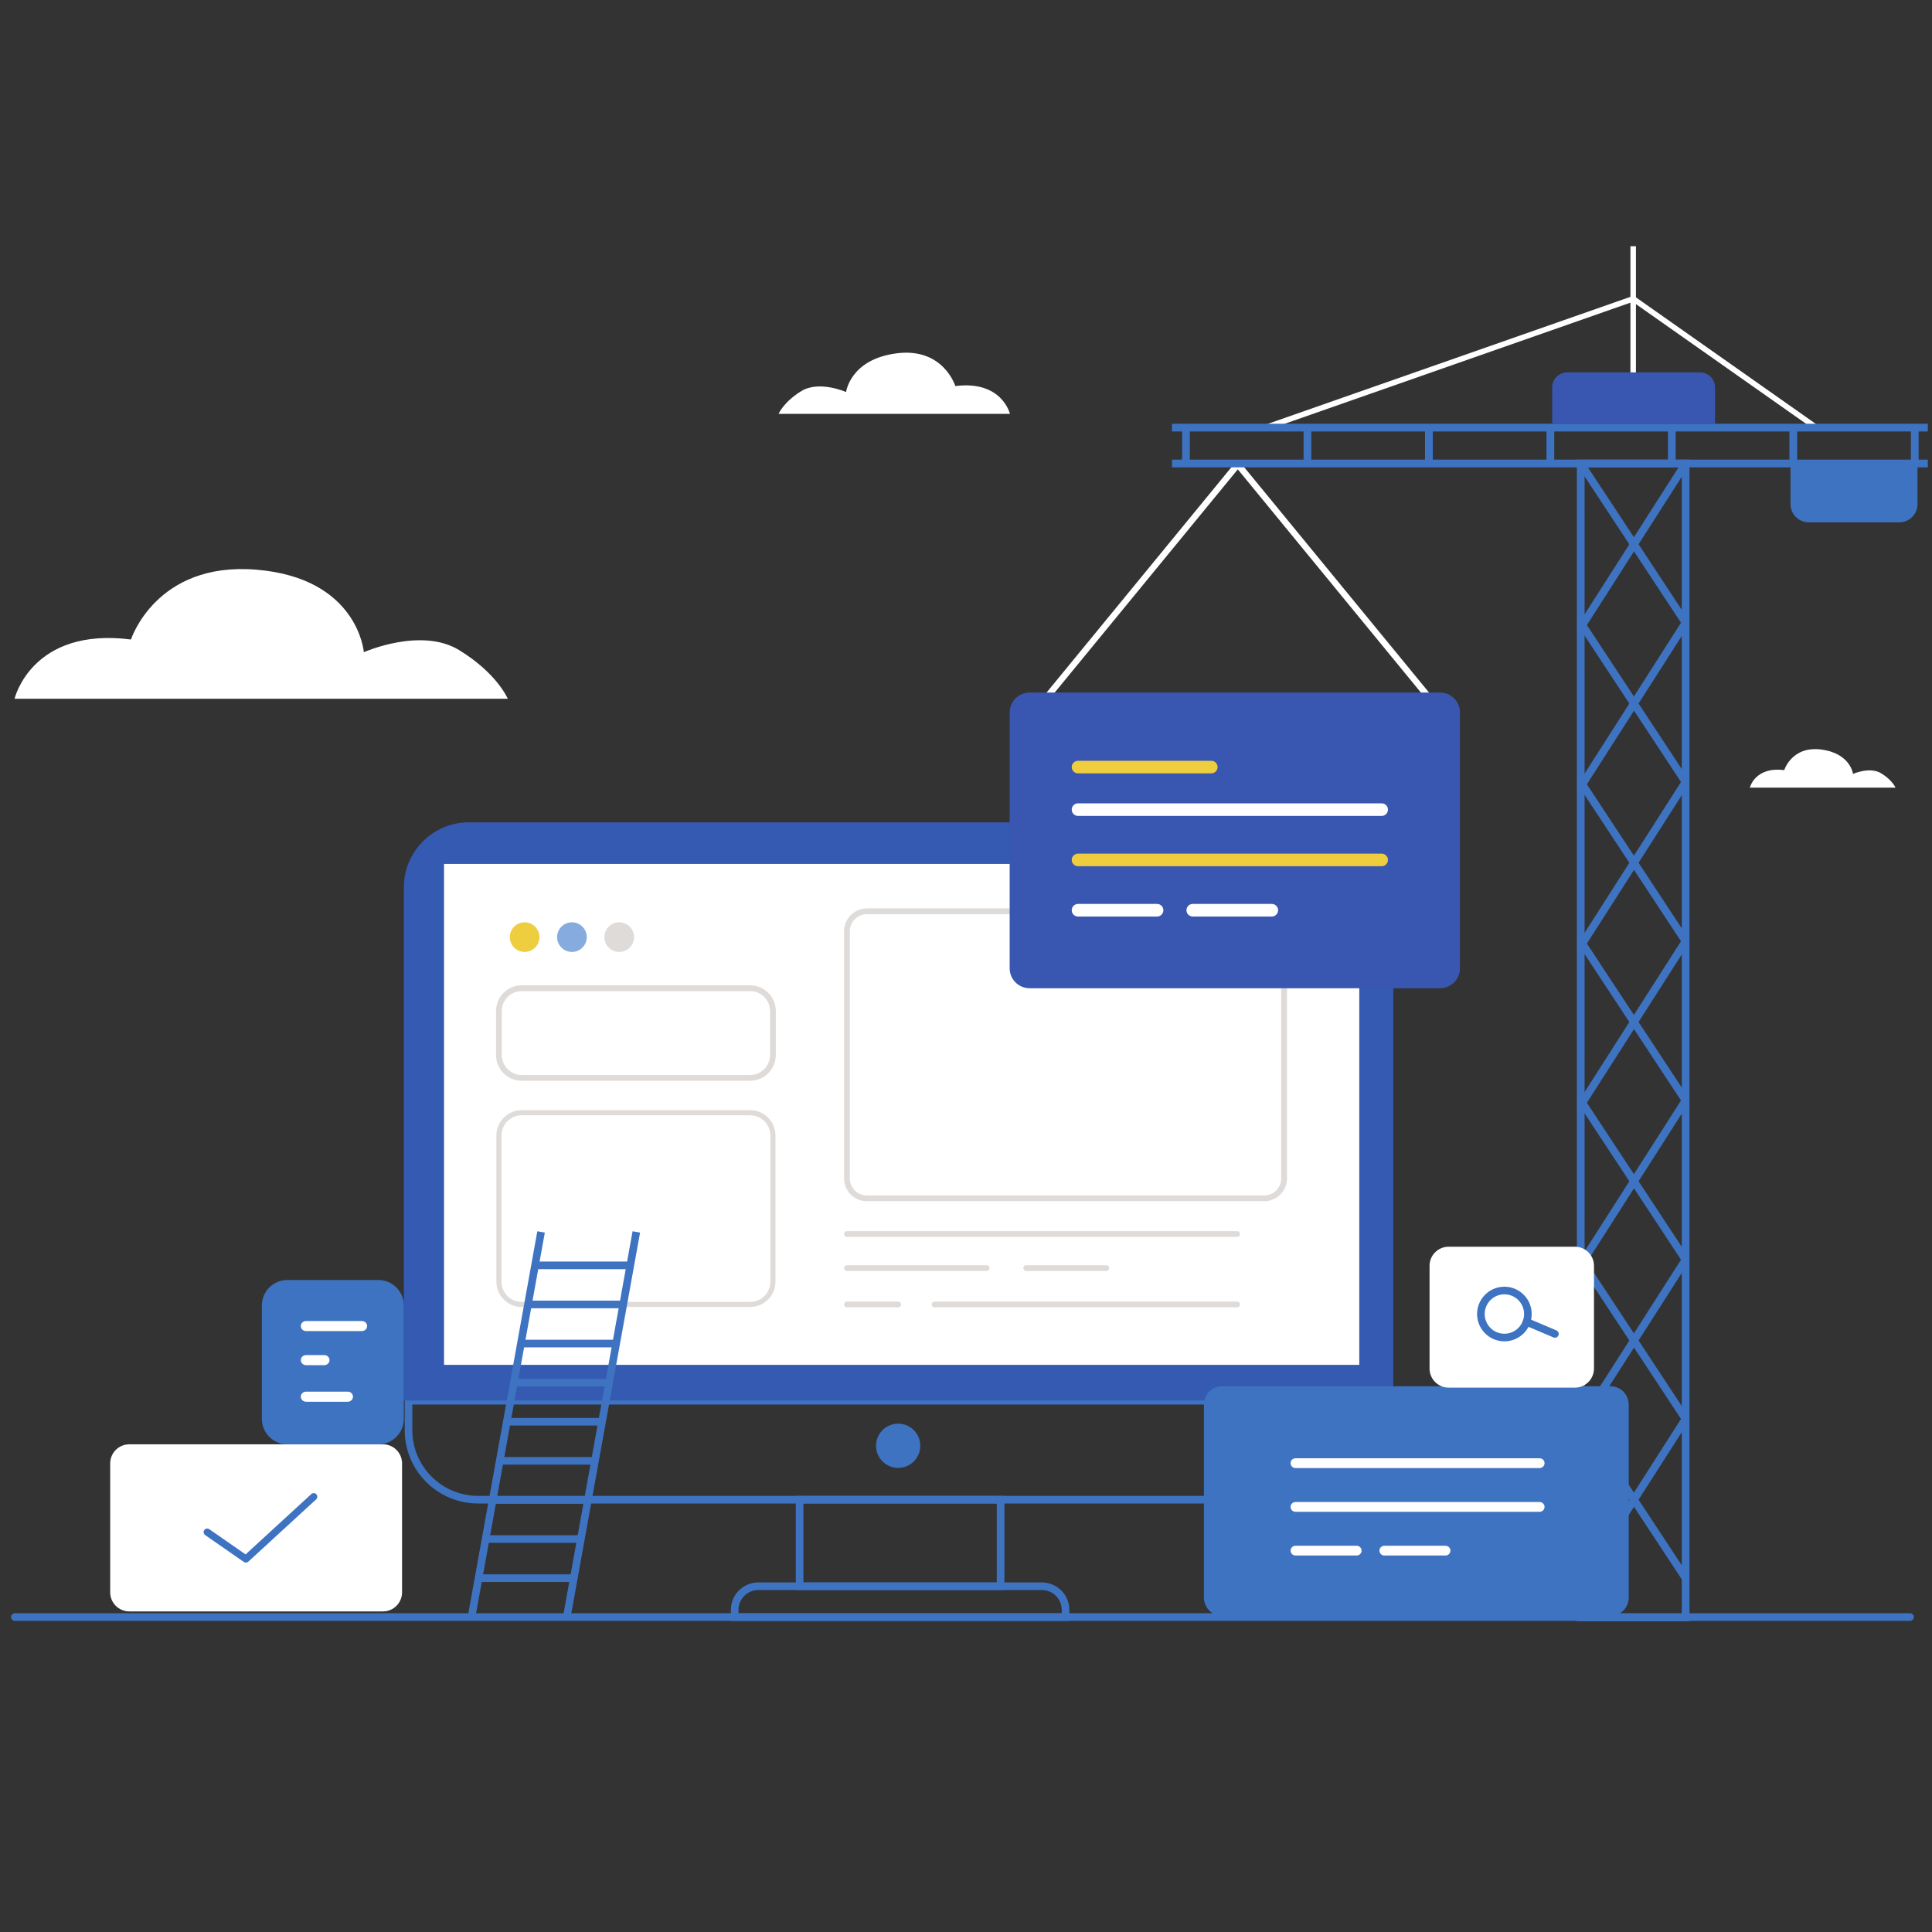 <?xml version="1.0" encoding="UTF-8" standalone="no"?>
<!-- Created with Inkscape (http://www.inkscape.org/) -->

<svg
   xmlns:dc="http://purl.org/dc/elements/1.1/"
   xmlns:cc="http://creativecommons.org/ns#"
   xmlns:rdf="http://www.w3.org/1999/02/22-rdf-syntax-ns#"
   xmlns:svg="http://www.w3.org/2000/svg"
   xmlns="http://www.w3.org/2000/svg"
   xmlns:sodipodi="http://sodipodi.sourceforge.net/DTD/sodipodi-0.dtd"
   xmlns:inkscape="http://www.inkscape.org/namespaces/inkscape"
   version="1.1"
   id="svg2"
   xml:space="preserve"
   width="600"
   height="600"
   viewBox="0 0 600 600"
   sodipodi:docname="web-development-page-2.svg"
   inkscape:version="0.92.3 (2405546, 2018-03-11)"><rect x="0" y="0" width="600" height="600" fill="#333333" stroke="none"/><defs
     id="defs6" /><sodipodi:namedview
     pagecolor="#ffffff"
     bordercolor="#666666"
     borderopacity="1"
     objecttolerance="10"
     gridtolerance="10"
     guidetolerance="10"
     inkscape:pageopacity="0"
     inkscape:pageshadow="2"
     inkscape:window-width="1853"
     inkscape:window-height="1025"
     id="namedview4"
     showgrid="false"
     inkscape:pagecheckerboard="true"
     inkscape:zoom="1.1259933"
     inkscape:cx="315.45414"
     inkscape:cy="294.97195"
     inkscape:window-x="67"
     inkscape:window-y="27"
     inkscape:window-maximized="1"
     inkscape:current-layer="g12" /><g
     id="g10"
     inkscape:groupmode="layer"
     inkscape:label="ink_ext_XXXXXX"
     transform="matrix(1.333,0,0,-1.333,0,600)"><g
       id="g12"
       transform="scale(0.1)"><path
         d="M 5072.208,-352.916 H -552.792 V 5272.084 H 5072.208 V -352.916"
         style="fill:none;fill-opacity:1;fill-rule:nonzero;stroke:none;stroke-width:1"
         id="path14"
         inkscape:connector-curvature="0" /><path
         d="M 3071.114,1007.209 H 1113.918 c -89.584,0 -162.191,72.608 -162.191,162.191 v 68.332 H 3233.305 v -68.332 c 0,-89.584 -72.619,-162.191 -162.191,-162.191 z"
         style="fill:none;stroke:#3e73c2;stroke-width:17.757;stroke-linecap:butt;stroke-linejoin:miter;stroke-miterlimit:10;stroke-dasharray:none;stroke-opacity:1"
         id="path16"
         inkscape:connector-curvature="0" /><path
         d="M 3246.052,1238.172 H 940.859 v 1195.628 c 0,83.655 67.804,151.459 151.459,151.459 h 2002.264 c 83.644,0 151.47,-67.804 151.47,-151.459 V 1238.172"
         style="fill:#345ab1;fill-opacity:1;fill-rule:nonzero;stroke:none;stroke-width:1"
         id="path18"
         inkscape:connector-curvature="0" /><path
         d="M 3166.807,1321.332 H 1034.504 V 2488.339 H 3166.807 V 1321.332"
         style="fill:#ffffff;fill-opacity:1;fill-rule:nonzero;stroke:none;stroke-width:1"
         id="path20"
         inkscape:connector-curvature="0" /><path
         d="m 2945.305,1709.277 h -925.718 c -25.605,0 -46.361,20.756 -46.361,46.361 v 576.023 c 0,25.605 20.756,46.361 46.361,46.361 h 925.718 c 25.616,0 46.361,-20.756 46.361,-46.361 V 1755.638 c 0,-25.605 -20.745,-46.361 -46.361,-46.361 z"
         style="fill:none;stroke:#dedbd9;stroke-width:13.387;stroke-linecap:butt;stroke-linejoin:miter;stroke-miterlimit:10;stroke-dasharray:none;stroke-opacity:1"
         id="path22"
         inkscape:connector-curvature="0" /><path
         d="m 2144.047,1132.793 c 0,-28.462 -23.074,-51.536 -51.536,-51.536 -28.462,0 -51.525,23.074 -51.525,51.536 0,28.462 23.062,51.536 51.525,51.536 28.462,0 51.536,-23.074 51.536,-51.536"
         style="fill:#3e73c2;fill-opacity:1;fill-rule:nonzero;stroke:none;stroke-width:1"
         id="path24"
         inkscape:connector-curvature="0" /><path
         d="m 1747.72,1462.047 h -532.282 c -29.171,0 -53.055,23.872 -53.055,53.055 v 340.56 c 0,29.183 23.884,53.055 53.055,53.055 h 532.282 c 29.183,0 53.055,-23.872 53.055,-53.055 v -340.56 c 0,-29.183 -23.872,-53.055 -53.055,-53.055 z"
         style="fill:none;stroke:#dedbd9;stroke-width:11.793;stroke-linecap:butt;stroke-linejoin:miter;stroke-miterlimit:10;stroke-dasharray:none;stroke-opacity:1"
         id="path26"
         inkscape:connector-curvature="0" /><path
         d="m 1747.72,1989.942 h -532.282 c -29.171,0 -53.055,23.872 -53.055,53.055 v 102.769 c 0,29.183 23.884,53.055 53.055,53.055 h 532.282 c 29.183,0 53.055,-23.872 53.055,-53.055 v -102.769 c 0,-29.183 -23.872,-53.055 -53.055,-53.055 z"
         style="fill:none;stroke:#dedbd9;stroke-width:13.387;stroke-linecap:butt;stroke-linejoin:miter;stroke-miterlimit:10;stroke-dasharray:none;stroke-opacity:1"
         id="path28"
         inkscape:connector-curvature="0" /><path
         d="M 1973.227,1626.105 H 2882.103"
         style="fill:none;stroke:#dedbd9;stroke-width:13.387;stroke-linecap:round;stroke-linejoin:round;stroke-miterlimit:10;stroke-dasharray:none;stroke-opacity:1"
         id="path30"
         inkscape:connector-curvature="0" /><path
         d="m 1973.227,1546.692 h 325.53"
         style="fill:none;stroke:#dedbd9;stroke-width:13.387;stroke-linecap:round;stroke-linejoin:round;stroke-miterlimit:10;stroke-dasharray:none;stroke-opacity:1"
         id="path32"
         inkscape:connector-curvature="0" /><path
         d="m 2390.894,1546.692 h 186.536"
         style="fill:none;stroke:#dedbd9;stroke-width:13.387;stroke-linecap:round;stroke-linejoin:round;stroke-miterlimit:10;stroke-dasharray:none;stroke-opacity:1"
         id="path34"
         inkscape:connector-curvature="0" /><path
         d="m 1973.227,1462.047 h 119.284"
         style="fill:none;stroke:#dedbd9;stroke-width:13.387;stroke-linecap:round;stroke-linejoin:round;stroke-miterlimit:10;stroke-dasharray:none;stroke-opacity:1"
         id="path36"
         inkscape:connector-curvature="0" /><path
         d="M 2177.2,1462.047 H 2882.103"
         style="fill:none;stroke:#dedbd9;stroke-width:13.387;stroke-linecap:round;stroke-linejoin:round;stroke-miterlimit:10;stroke-dasharray:none;stroke-opacity:1"
         id="path38"
         inkscape:connector-curvature="0" /><path
         d="m 1256.849,2317.845 c 0,-19.069 -15.469,-34.538 -34.549,-34.538 -19.08,0 -34.538,15.469 -34.538,34.538 0,19.091 15.457,34.56 34.538,34.56 19.08,0 34.549,-15.469 34.549,-34.56"
         style="fill:#eecd3f;fill-opacity:1;fill-rule:nonzero;stroke:none;stroke-width:1"
         id="path40"
         inkscape:connector-curvature="0" /><path
         d="m 1367.02,2317.845 c 0,-19.069 -15.469,-34.538 -34.549,-34.538 -19.08,0 -34.549,15.469 -34.549,34.538 0,19.091 15.469,34.56 34.549,34.56 19.08,0 34.549,-15.469 34.549,-34.56"
         style="fill:#86abdf;fill-opacity:1;fill-rule:nonzero;stroke:none;stroke-width:1"
         id="path42"
         inkscape:connector-curvature="0" /><path
         d="m 1477.192,2317.845 c 0,-19.069 -15.469,-34.538 -34.549,-34.538 -19.08,0 -34.549,15.469 -34.549,34.538 0,19.091 15.469,34.56 34.549,34.56 19.08,0 34.549,-15.469 34.549,-34.56"
         style="fill:#dedbd9;fill-opacity:1;fill-rule:nonzero;stroke:none;stroke-width:1"
         id="path44"
         inkscape:connector-curvature="0" /><path
         d="m 2331.179,805.508 h -468.248 v 201.701 h 468.248 z"
         style="fill:none;stroke:#3e73c2;stroke-width:17.757;stroke-linecap:butt;stroke-linejoin:miter;stroke-miterlimit:10;stroke-dasharray:none;stroke-opacity:1"
         id="path46"
         inkscape:connector-curvature="0" /><path
         d="m 1711.653,733.465 h 770.805 v 17.02 c 0,30.385 -24.649,55.023 -55.024,55.023 h -660.769 c -30.375,0 -55.013,-24.637 -55.013,-55.023 z"
         style="fill:none;stroke:#3e73c2;stroke-width:17.757;stroke-linecap:butt;stroke-linejoin:miter;stroke-miterlimit:10;stroke-dasharray:none;stroke-opacity:1"
         id="path48"
         inkscape:connector-curvature="0" /><path
         d="m 3811.376,3627.087 h -12.87 v 300.397 h 12.87 v -300.397"
         style="fill:#ffffff;fill-opacity:1;fill-rule:nonzero;stroke:none;stroke-width:1"
         id="path50"
         inkscape:connector-curvature="0" /><path
         d="m 4227.85,3499.636 -423.945,298.249 -846.36,-296.516 -16.481,7.853 864.9,302.94 429.289,-302.006 -7.402,-10.519"
         style="fill:#ffffff;fill-opacity:1;fill-rule:nonzero;stroke:none;stroke-width:1"
         id="path52"
         inkscape:connector-curvature="0" /><path
         d="m 3351.374,2837.618 -467.584,570.026 -467.606,-570.026 -8.707,12.499 471.949,575.347 c 2.464,3.015 6.255,3.015 8.707,0 l 471.971,-575.347 -8.73,-12.499"
         style="fill:#ffffff;fill-opacity:1;fill-rule:nonzero;stroke:none;stroke-width:1"
         id="path54"
         inkscape:connector-curvature="0" /><path
         d="M 3689.167,739.402 H 3920.703 V 3414.856 h -231.536 z m 244.395,-12.867 H 3676.308 V 3427.714 h 257.254 V 726.535"
         style="fill:#3e73c2;fill-opacity:1;fill-rule:nonzero;stroke:none;stroke-width:1"
         id="path56"
         inkscape:connector-curvature="0" /><path
         d="m 3691.754,741.977 h 226.361 V 3412.268 h -226.361 z m 231.536,-5.172 H 3686.579 V 3417.443 h 236.711 z m -244.395,-7.674 h 252.09 V 3425.138 h -252.09 z m 257.265,-5.176 h -262.44 V 3430.313 h 262.44 V 723.956"
         style="fill:#3e73c2;fill-opacity:1;fill-rule:nonzero;stroke:none;stroke-width:1"
         id="path58"
         inkscape:connector-curvature="0" /><path
         d="m 3921.749,3046.756 -244.384,370.991 10.755,7.076 244.384,-370.991 -10.755,-7.076"
         style="fill:#3e73c2;fill-opacity:1;fill-rule:nonzero;stroke:none;stroke-width:1"
         id="path60"
         inkscape:connector-curvature="0" /><path
         d="m 3680.943,3417.016 241.56,-366.671 6.424,4.23 -241.549,366.671 z m 240.086,-373.826 -1.429,2.149 -245.824,373.151 15.075,9.911 1.429,-2.16 245.812,-373.14 -15.064,-9.911"
         style="fill:#3e73c2;fill-opacity:1;fill-rule:nonzero;stroke:none;stroke-width:1"
         id="path62"
         inkscape:connector-curvature="0" /><path
         d="m 3688.154,3035.674 -10.822,6.93 244.384,382.151 10.834,-6.941 -244.395,-382.14"
         style="fill:#3e73c2;fill-opacity:1;fill-rule:nonzero;stroke:none;stroke-width:1"
         id="path64"
         inkscape:connector-curvature="0" /><path
         d="m 3680.898,3043.392 6.469,-4.151 241.605,377.798 -6.457,4.14 z m 8.044,-11.306 -15.176,9.731 1.384,2.183 245.779,384.322 15.199,-9.709 -247.185,-386.527"
         style="fill:#3e73c2;fill-opacity:1;fill-rule:nonzero;stroke:none;stroke-width:1"
         id="path66"
         inkscape:connector-curvature="0" /><path
         d="m 3921.749,2675.764 -244.384,370.991 10.755,7.076 244.384,-371.002 -10.755,-7.065"
         style="fill:#3e73c2;fill-opacity:1;fill-rule:nonzero;stroke:none;stroke-width:1"
         id="path68"
         inkscape:connector-curvature="0" /><path
         d="m 3680.943,3046.024 241.56,-366.683 6.424,4.23 -241.549,366.683 z m 240.086,-373.837 -1.429,2.149 -245.824,373.163 15.075,9.911 1.429,-2.149 245.812,-373.163 -15.064,-9.911"
         style="fill:#3e73c2;fill-opacity:1;fill-rule:nonzero;stroke:none;stroke-width:1"
         id="path70"
         inkscape:connector-curvature="0" /><path
         d="m 3688.154,2664.672 -10.822,6.941 244.384,382.151 10.834,-6.93 -244.395,-382.163"
         style="fill:#3e73c2;fill-opacity:1;fill-rule:nonzero;stroke:none;stroke-width:1"
         id="path72"
         inkscape:connector-curvature="0" /><path
         d="m 3680.898,2672.401 6.469,-4.151 241.616,377.786 -6.469,4.151 z m 8.044,-11.295 -15.176,9.72 1.384,2.183 245.779,384.334 15.188,-9.731 -1.384,-2.183 -245.79,-384.322"
         style="fill:#3e73c2;fill-opacity:1;fill-rule:nonzero;stroke:none;stroke-width:1"
         id="path74"
         inkscape:connector-curvature="0" /><path
         d="m 3921.749,2304.773 -244.384,370.991 10.755,7.065 244.384,-370.991 -10.755,-7.065"
         style="fill:#3e73c2;fill-opacity:1;fill-rule:nonzero;stroke:none;stroke-width:1"
         id="path76"
         inkscape:connector-curvature="0" /><path
         d="m 3680.943,2675.022 241.56,-366.671 6.424,4.241 -241.549,366.671 z m 240.086,-373.838 -247.252,375.323 15.075,9.9 1.429,-2.149 245.812,-373.151 -15.064,-9.922"
         style="fill:#3e73c2;fill-opacity:1;fill-rule:nonzero;stroke:none;stroke-width:1"
         id="path78"
         inkscape:connector-curvature="0" /><path
         d="m 3688.154,2293.68 -10.822,6.93 244.384,382.151 10.834,-6.93 -244.395,-382.151"
         style="fill:#3e73c2;fill-opacity:1;fill-rule:nonzero;stroke:none;stroke-width:1"
         id="path80"
         inkscape:connector-curvature="0" /><path
         d="m 3680.898,2301.398 6.469,-4.151 241.605,377.798 -6.457,4.151 z m 8.044,-11.295 -15.176,9.731 1.384,2.171 245.779,384.334 15.199,-9.72 -247.185,-386.516"
         style="fill:#3e73c2;fill-opacity:1;fill-rule:nonzero;stroke:none;stroke-width:1"
         id="path82"
         inkscape:connector-curvature="0" /><path
         d="m 3921.749,1933.782 -244.384,370.991 10.755,7.065 244.384,-370.98 -10.755,-7.076"
         style="fill:#3e73c2;fill-opacity:1;fill-rule:nonzero;stroke:none;stroke-width:1"
         id="path84"
         inkscape:connector-curvature="0" /><path
         d="m 3680.943,2304.03 241.56,-366.683 6.424,4.23 -241.549,366.683 z m 240.086,-373.837 -1.429,2.16 -245.824,373.151 15.075,9.934 247.241,-375.334 -15.064,-9.911"
         style="fill:#3e73c2;fill-opacity:1;fill-rule:nonzero;stroke:none;stroke-width:1"
         id="path86"
         inkscape:connector-curvature="0" /><path
         d="m 3688.154,1922.689 -10.822,6.941 244.384,382.14 10.834,-6.93 -244.395,-382.151"
         style="fill:#3e73c2;fill-opacity:1;fill-rule:nonzero;stroke:none;stroke-width:1"
         id="path88"
         inkscape:connector-curvature="0" /><path
         d="m 3680.898,1930.418 6.469,-4.151 241.616,377.786 -6.469,4.151 z m 8.044,-11.306 -15.176,9.72 1.384,2.194 245.779,384.334 15.188,-9.742 -1.384,-2.171 -245.79,-384.334"
         style="fill:#3e73c2;fill-opacity:1;fill-rule:nonzero;stroke:none;stroke-width:1"
         id="path90"
         inkscape:connector-curvature="0" /><path
         d="m 3921.749,1562.779 -244.384,371.002 10.755,7.076 244.384,-371.002 -10.755,-7.076"
         style="fill:#3e73c2;fill-opacity:1;fill-rule:nonzero;stroke:none;stroke-width:1"
         id="path92"
         inkscape:connector-curvature="0" /><path
         d="m 3680.943,1933.039 241.56,-366.671 6.424,4.23 -241.549,366.671 z m 240.086,-373.849 -247.252,375.322 15.075,9.911 1.429,-2.149 245.812,-373.151 -15.064,-9.934"
         style="fill:#3e73c2;fill-opacity:1;fill-rule:nonzero;stroke:none;stroke-width:1"
         id="path94"
         inkscape:connector-curvature="0" /><path
         d="m 3688.154,1551.698 -10.822,6.93 244.384,382.163 10.834,-6.941 -244.395,-382.151"
         style="fill:#3e73c2;fill-opacity:1;fill-rule:nonzero;stroke:none;stroke-width:1"
         id="path96"
         inkscape:connector-curvature="0" /><path
         d="m 3680.909,1559.416 6.457,-4.14 241.616,377.786 -6.469,4.14 z m 8.033,-11.295 -15.188,9.72 247.174,386.516 15.188,-9.72 -1.384,-2.183 -245.79,-384.334"
         style="fill:#3e73c2;fill-opacity:1;fill-rule:nonzero;stroke:none;stroke-width:1"
         id="path98"
         inkscape:connector-curvature="0" /><path
         d="m 3921.749,1191.799 -244.384,370.98 10.755,7.076 244.384,-370.991 -10.755,-7.065"
         style="fill:#3e73c2;fill-opacity:1;fill-rule:nonzero;stroke:none;stroke-width:1"
         id="path100"
         inkscape:connector-curvature="0" /><path
         d="m 3680.943,1562.048 241.56,-366.683 6.424,4.23 -241.549,366.683 z m 240.086,-373.837 -1.429,2.16 -245.824,373.151 15.075,9.922 247.241,-375.322 -15.064,-9.911"
         style="fill:#3e73c2;fill-opacity:1;fill-rule:nonzero;stroke:none;stroke-width:1"
         id="path102"
         inkscape:connector-curvature="0" /><path
         d="m 3688.154,1180.696 -10.822,6.93 244.384,382.151 10.834,-6.93 -244.395,-382.151"
         style="fill:#3e73c2;fill-opacity:1;fill-rule:nonzero;stroke:none;stroke-width:1"
         id="path104"
         inkscape:connector-curvature="0" /><path
         d="m 3680.909,1188.413 6.457,-4.129 241.616,377.775 -6.469,4.151 z m 8.033,-11.284 -15.188,9.709 247.174,386.527 15.188,-9.731 -1.384,-2.183 -245.79,-384.322"
         style="fill:#3e73c2;fill-opacity:1;fill-rule:nonzero;stroke:none;stroke-width:1"
         id="path106"
         inkscape:connector-curvature="0" /><path
         d="m 3921.749,820.797 -244.384,371.002 10.755,7.065 244.384,-370.991 -10.755,-7.076"
         style="fill:#3e73c2;fill-opacity:1;fill-rule:nonzero;stroke:none;stroke-width:1"
         id="path108"
         inkscape:connector-curvature="0" /><path
         d="m 3680.943,1191.045 241.56,-366.671 6.424,4.23 -241.549,366.682 z m 240.086,-373.815 -1.429,2.149 -245.824,373.151 15.075,9.9 1.429,-2.149 245.812,-373.14 -15.064,-9.911"
         style="fill:#3e73c2;fill-opacity:1;fill-rule:nonzero;stroke:none;stroke-width:1"
         id="path110"
         inkscape:connector-curvature="0" /><path
         d="m 3688.154,809.715 -10.822,6.93 244.384,382.151 10.834,-6.941 -244.395,-382.14"
         style="fill:#3e73c2;fill-opacity:1;fill-rule:nonzero;stroke:none;stroke-width:1"
         id="path112"
         inkscape:connector-curvature="0" /><path
         d="m 3680.909,817.422 6.457,-4.14 241.616,377.786 -6.469,4.151 z m 8.033,-11.295 -15.188,9.731 247.174,386.516 15.188,-9.72 -1.384,-2.194 -245.79,-384.334"
         style="fill:#3e73c2;fill-opacity:1;fill-rule:nonzero;stroke:none;stroke-width:1"
         id="path114"
         inkscape:connector-curvature="0" /><path
         d="m 4171.522,3427.714 v -101.16 c 0,-23.332 18.99,-42.311 42.322,-42.311 h 211.219 c 23.321,0 42.3,18.979 42.3,42.311 v 101.16 h -295.841"
         style="fill:#3e73c2;fill-opacity:1;fill-rule:nonzero;stroke:none;stroke-width:1"
         id="path116"
         inkscape:connector-curvature="0" /><path
         d="m 2733.041,3504.901 h 1755.765"
         style="fill:#3e73c2;fill-opacity:1;fill-rule:nonzero;stroke:none;stroke-width:1"
         id="path118"
         inkscape:connector-curvature="0" /><path
         d="M 4488.817,3498.466 H 2733.041 v 12.859 h 1755.776 v -12.859"
         style="fill:#3e73c2;fill-opacity:1;fill-rule:nonzero;stroke:none;stroke-width:1"
         id="path120"
         inkscape:connector-curvature="0" /><path
         d="m 2735.639,3501.042 h 1750.59 v 7.695 h -1750.59 z m 1755.765,-5.164 h -1760.94 v 18.034 h 1760.94 v -18.034"
         style="fill:#3e73c2;fill-opacity:1;fill-rule:nonzero;stroke:none;stroke-width:1"
         id="path122"
         inkscape:connector-curvature="0" /><path
         d="m 2733.041,3421.291 h 1755.765"
         style="fill:#3e73c2;fill-opacity:1;fill-rule:nonzero;stroke:none;stroke-width:1"
         id="path124"
         inkscape:connector-curvature="0" /><path
         d="M 4488.817,3414.856 H 2733.041 v 12.859 h 1755.776 v -12.859"
         style="fill:#3e73c2;fill-opacity:1;fill-rule:nonzero;stroke:none;stroke-width:1"
         id="path126"
         inkscape:connector-curvature="0" /><path
         d="m 2735.639,3417.443 h 1750.59 v 7.695 h -1750.59 z m 1755.765,-5.175 h -1760.94 v 18.045 h 1760.94 v -18.045"
         style="fill:#3e73c2;fill-opacity:1;fill-rule:nonzero;stroke:none;stroke-width:1"
         id="path128"
         inkscape:connector-curvature="0" /><path
         d="m 2763.055,3504.901 v -83.61"
         style="fill:#3e73c2;fill-opacity:1;fill-rule:nonzero;stroke:none;stroke-width:1"
         id="path130"
         inkscape:connector-curvature="0" /><path
         d="m 2765.643,3421.291 h -5.175 v 83.599 h 5.175 v -83.599"
         style="fill:#3e73c2;fill-opacity:1;fill-rule:nonzero;stroke:none;stroke-width:1"
         id="path132"
         inkscape:connector-curvature="0" /><path
         d="m 2769.479,3421.291 h -12.859 v 83.61 h 12.859 v -83.61"
         style="fill:#3e73c2;fill-opacity:1;fill-rule:nonzero;stroke:none;stroke-width:1"
         id="path134"
         inkscape:connector-curvature="0" /><path
         d="m 2759.197,3423.867 h 7.706 v 78.446 h -7.706 z m 12.881,-5.164 h -18.045 v 88.774 h 18.045 v -88.774"
         style="fill:#3e73c2;fill-opacity:1;fill-rule:nonzero;stroke:none;stroke-width:1"
         id="path136"
         inkscape:connector-curvature="0" /><path
         d="m 3046.038,3504.901 v -83.61"
         style="fill:#3e73c2;fill-opacity:1;fill-rule:nonzero;stroke:none;stroke-width:1"
         id="path138"
         inkscape:connector-curvature="0" /><path
         d="m 3048.626,3421.291 h -5.175 v 83.599 h 5.175 v -83.599"
         style="fill:#3e73c2;fill-opacity:1;fill-rule:nonzero;stroke:none;stroke-width:1"
         id="path140"
         inkscape:connector-curvature="0" /><path
         d="m 3052.473,3421.291 h -12.87 v 83.61 h 12.87 v -83.61"
         style="fill:#3e73c2;fill-opacity:1;fill-rule:nonzero;stroke:none;stroke-width:1"
         id="path142"
         inkscape:connector-curvature="0" /><path
         d="m 3042.191,3423.867 h 7.695 v 78.446 h -7.695 z m 12.859,-5.164 h -18.034 v 88.774 h 18.034 v -88.774"
         style="fill:#3e73c2;fill-opacity:1;fill-rule:nonzero;stroke:none;stroke-width:1"
         id="path144"
         inkscape:connector-curvature="0" /><path
         d="m 3329.021,3504.901 v -83.61"
         style="fill:#3e73c2;fill-opacity:1;fill-rule:nonzero;stroke:none;stroke-width:1"
         id="path146"
         inkscape:connector-curvature="0" /><path
         d="m 3331.597,3421.291 h -5.175 v 83.599 h 5.175 v -83.599"
         style="fill:#3e73c2;fill-opacity:1;fill-rule:nonzero;stroke:none;stroke-width:1"
         id="path148"
         inkscape:connector-curvature="0" /><path
         d="m 3335.444,3421.291 h -12.859 v 83.61 h 12.859 v -83.61"
         style="fill:#3e73c2;fill-opacity:1;fill-rule:nonzero;stroke:none;stroke-width:1"
         id="path150"
         inkscape:connector-curvature="0" /><path
         d="m 3325.173,3423.867 h 7.695 v 78.446 h -7.695 z m 12.87,-5.164 h -18.045 v 88.774 h 18.045 v -88.774"
         style="fill:#3e73c2;fill-opacity:1;fill-rule:nonzero;stroke:none;stroke-width:1"
         id="path152"
         inkscape:connector-curvature="0" /><path
         d="m 3611.992,3504.901 v -83.61"
         style="fill:#3e73c2;fill-opacity:1;fill-rule:nonzero;stroke:none;stroke-width:1"
         id="path154"
         inkscape:connector-curvature="0" /><path
         d="m 3614.59,3421.291 h -5.175 v 83.599 h 5.175 v -83.599"
         style="fill:#3e73c2;fill-opacity:1;fill-rule:nonzero;stroke:none;stroke-width:1"
         id="path156"
         inkscape:connector-curvature="0" /><path
         d="m 3618.427,3421.291 h -12.859 v 83.61 h 12.859 v -83.61"
         style="fill:#3e73c2;fill-opacity:1;fill-rule:nonzero;stroke:none;stroke-width:1"
         id="path158"
         inkscape:connector-curvature="0" /><path
         d="m 3608.144,3423.867 h 7.706 v 78.446 h -7.706 z m 12.87,-5.164 h -18.045 v 88.774 h 18.045 v -88.774"
         style="fill:#3e73c2;fill-opacity:1;fill-rule:nonzero;stroke:none;stroke-width:1"
         id="path160"
         inkscape:connector-curvature="0" /><path
         d="m 3894.974,3504.901 v -83.61"
         style="fill:#3e73c2;fill-opacity:1;fill-rule:nonzero;stroke:none;stroke-width:1"
         id="path162"
         inkscape:connector-curvature="0" /><path
         d="m 3897.562,3421.291 h -5.164 v 83.599 h 5.164 v -83.599"
         style="fill:#3e73c2;fill-opacity:1;fill-rule:nonzero;stroke:none;stroke-width:1"
         id="path164"
         inkscape:connector-curvature="0" /><path
         d="m 3901.409,3421.291 h -12.87 v 83.61 h 12.87 v -83.61"
         style="fill:#3e73c2;fill-opacity:1;fill-rule:nonzero;stroke:none;stroke-width:1"
         id="path166"
         inkscape:connector-curvature="0" /><path
         d="m 3891.138,3423.867 h 7.684 v 78.446 h -7.684 z m 12.859,-5.164 h -18.034 v 88.774 h 18.034 v -88.774"
         style="fill:#3e73c2;fill-opacity:1;fill-rule:nonzero;stroke:none;stroke-width:1"
         id="path168"
         inkscape:connector-curvature="0" /><path
         d="m 4177.957,3504.901 v -83.61"
         style="fill:#3e73c2;fill-opacity:1;fill-rule:nonzero;stroke:none;stroke-width:1"
         id="path170"
         inkscape:connector-curvature="0" /><path
         d="m 4180.544,3421.291 h -5.175 v 83.599 h 5.175 v -83.599"
         style="fill:#3e73c2;fill-opacity:1;fill-rule:nonzero;stroke:none;stroke-width:1"
         id="path172"
         inkscape:connector-curvature="0" /><path
         d="m 4184.392,3421.291 h -12.87 v 83.61 h 12.87 v -83.61"
         style="fill:#3e73c2;fill-opacity:1;fill-rule:nonzero;stroke:none;stroke-width:1"
         id="path174"
         inkscape:connector-curvature="0" /><path
         d="m 4174.109,3423.867 h 7.706 v 78.446 h -7.706 z m 12.87,-5.164 h -18.034 v 88.774 h 18.034 v -88.774"
         style="fill:#3e73c2;fill-opacity:1;fill-rule:nonzero;stroke:none;stroke-width:1"
         id="path176"
         inkscape:connector-curvature="0" /><path
         d="m 4460.939,3504.901 v -83.61"
         style="fill:#3e73c2;fill-opacity:1;fill-rule:nonzero;stroke:none;stroke-width:1"
         id="path178"
         inkscape:connector-curvature="0" /><path
         d="m 4463.527,3421.291 h -5.164 v 83.599 h 5.164 v -83.599"
         style="fill:#3e73c2;fill-opacity:1;fill-rule:nonzero;stroke:none;stroke-width:1"
         id="path180"
         inkscape:connector-curvature="0" /><path
         d="m 4467.363,3421.291 h -12.859 v 83.61 h 12.859 v -83.61"
         style="fill:#3e73c2;fill-opacity:1;fill-rule:nonzero;stroke:none;stroke-width:1"
         id="path182"
         inkscape:connector-curvature="0" /><path
         d="m 4457.092,3423.867 h 7.695 v 78.446 h -7.695 z m 12.87,-5.164 h -18.045 v 88.774 h 18.045 v -88.774"
         style="fill:#3e73c2;fill-opacity:1;fill-rule:nonzero;stroke:none;stroke-width:1"
         id="path184"
         inkscape:connector-curvature="0" /><path
         d="M 3995.729,3513.912 H 3616.278 v 84.713 c 0,19.271 15.626,34.898 34.909,34.898 h 309.645 c 19.271,0 34.898,-15.626 34.898,-34.898 v -84.713"
         style="fill:#3957b0;fill-opacity:1;fill-rule:nonzero;stroke:none;stroke-width:1"
         id="path186"
         inkscape:connector-curvature="0" /><path
         d="m 3355.03,2198.764 h -956.351 c -25.616,0 -46.373,20.756 -46.373,46.361 v 596.149 c 0,25.605 20.756,46.361 46.373,46.361 h 956.351 c 25.616,0 46.361,-20.756 46.361,-46.361 v -596.149 c 0,-25.605 -20.745,-46.361 -46.361,-46.361"
         style="fill:#3957b0;fill-opacity:1;fill-rule:nonzero;stroke:none;stroke-width:1"
         id="path188"
         inkscape:connector-curvature="0" /><path
         d="M 2822.05,2699.333 H 2511.573 c -8.111,0 -14.681,6.57 -14.681,14.67 0,8.089 6.57,14.659 14.681,14.659 h 310.478 c 8.1,0 14.67,-6.57 14.67,-14.659 0,-8.1 -6.57,-14.67 -14.67,-14.67"
         style="fill:#eecd3f;fill-opacity:1;fill-rule:nonzero;stroke:none;stroke-width:1"
         id="path190"
         inkscape:connector-curvature="0" /><path
         d="m 3218.973,2600.198 h -707.4 c -8.111,0 -14.681,6.57 -14.681,14.67 0,8.1 6.57,14.67 14.681,14.67 h 707.4 c 8.089,0 14.659,-6.57 14.659,-14.67 0,-8.1 -6.57,-14.67 -14.659,-14.67"
         style="fill:#ffffff;fill-opacity:1;fill-rule:nonzero;stroke:none;stroke-width:1"
         id="path192"
         inkscape:connector-curvature="0" /><path
         d="m 3218.973,2483.007 h -707.4 c -8.111,0 -14.681,6.57 -14.681,14.67 0,8.089 6.57,14.659 14.681,14.659 h 707.4 c 8.089,0 14.659,-6.57 14.659,-14.659 0,-8.1 -6.57,-14.67 -14.659,-14.67"
         style="fill:#eecd3f;fill-opacity:1;fill-rule:nonzero;stroke:none;stroke-width:1"
         id="path194"
         inkscape:connector-curvature="0" /><path
         d="M 2695.702,2365.804 H 2511.573 c -8.111,0 -14.681,6.57 -14.681,14.67 0,8.1 6.57,14.67 14.681,14.67 h 184.129 c 8.1,0 14.681,-6.57 14.681,-14.67 0,-8.1 -6.581,-14.67 -14.681,-14.67"
         style="fill:#ffffff;fill-opacity:1;fill-rule:nonzero;stroke:none;stroke-width:1"
         id="path196"
         inkscape:connector-curvature="0" /><path
         d="m 2963.024,2365.804 h -184.162 c -8.089,0 -14.659,6.57 -14.659,14.67 0,8.1 6.57,14.67 14.659,14.67 h 184.162 c 8.089,0 14.659,-6.57 14.659,-14.67 0,-8.1 -6.57,-14.67 -14.659,-14.67"
         style="fill:#ffffff;fill-opacity:1;fill-rule:nonzero;stroke:none;stroke-width:1"
         id="path198"
         inkscape:connector-curvature="0" /><path
         d="M 3751.987,736.432 H 2847.408 c -23.501,0 -42.536,19.045 -42.536,42.537 V 1228.913 c 0,23.49 19.035,42.547 42.536,42.547 h 904.579 c 23.49,0 42.547,-19.058 42.547,-42.547 V 778.969 c 0,-23.492 -19.058,-42.537 -42.547,-42.537"
         style="fill:#3e73c2;fill-opacity:1;fill-rule:nonzero;stroke:none;stroke-width:1"
         id="path206"
         inkscape:connector-curvature="0" /><path
         d="m 3375.022,1596.574 h 294.109 c 24.57,0 44.494,-19.913 44.494,-44.494 V 1312.748 c 0,-24.581 -19.924,-44.494 -44.494,-44.494 h -294.109 c -24.581,0 -44.494,19.913 -44.494,44.494 v 239.333 c 0,24.581 19.913,44.494 44.494,44.494"
         style="fill:#ffffff;fill-opacity:1;fill-rule:nonzero;stroke:none;stroke-width:1"
         id="path208"
         inkscape:connector-curvature="0" /><path
         d="m 3545.043,1476.987 c 20.565,-22.163 19.271,-56.812 -2.891,-77.389 -22.174,-20.576 -56.824,-19.282 -77.4,2.891 -20.565,22.174 -19.282,56.824 2.891,77.389 22.174,20.576 56.824,19.282 77.4,-2.891 z"
         style="fill:none;stroke:#3e73c2;stroke-width:17.757;stroke-linecap:round;stroke-linejoin:round;stroke-miterlimit:10;stroke-dasharray:none;stroke-opacity:1"
         id="path210"
         inkscape:connector-curvature="0" /><path
         d="m 3556.507,1421.479 66.105,-28.069"
         style="fill:none;stroke:#3e73c2;stroke-width:17.757;stroke-linecap:round;stroke-linejoin:round;stroke-miterlimit:10;stroke-dasharray:none;stroke-opacity:1"
         id="path212"
         inkscape:connector-curvature="0" /><path
         d="m 3587.095,1080.908 h -568.946 c -6.277,0 -11.363,5.085 -11.363,11.363 0,6.277 5.085,11.363 11.363,11.363 h 568.946 c 6.277,0 11.363,-5.085 11.363,-11.363 0,-6.277 -5.085,-11.363 -11.363,-11.363"
         style="fill:#ffffff;fill-opacity:1;fill-rule:nonzero;stroke:none;stroke-width:1"
         id="path214"
         inkscape:connector-curvature="0" /><path
         d="m 3587.095,979.017 h -568.946 c -6.277,0 -11.363,5.085 -11.363,11.351 0,6.277 5.085,11.363 11.363,11.363 h 568.946 c 6.277,0 11.363,-5.085 11.363,-11.363 0,-6.266 -5.085,-11.351 -11.363,-11.351"
         style="fill:#ffffff;fill-opacity:1;fill-rule:nonzero;stroke:none;stroke-width:1"
         id="path216"
         inkscape:connector-curvature="0" /><path
         d="m 3160.754,877.125 h -142.605 c -6.277,0 -11.363,5.085 -11.363,11.363 0,6.266 5.085,11.351 11.363,11.351 h 142.605 c 6.266,0 11.363,-5.085 11.363,-11.351 0,-6.277 -5.096,-11.363 -11.363,-11.363"
         style="fill:#ffffff;fill-opacity:1;fill-rule:nonzero;stroke:none;stroke-width:1"
         id="path218"
         inkscape:connector-curvature="0" /><path
         d="m 3367.765,877.125 h -142.605 c -6.266,0 -11.351,5.085 -11.351,11.363 0,6.266 5.085,11.351 11.351,11.351 h 142.605 c 6.277,0 11.363,-5.085 11.363,-11.351 0,-6.277 -5.085,-11.363 -11.363,-11.363"
         style="fill:#ffffff;fill-opacity:1;fill-rule:nonzero;stroke:none;stroke-width:1"
         id="path220"
         inkscape:connector-curvature="0" /><path
         d="m 4076.752,2666.089 c 0,0 11.655,49.523 80.111,40.781 0,0 17.471,56.801 85.927,48.06 68.456,-8.73 74.284,-56.801 74.284,-56.801 0,0 39.319,17.483 65.543,1.451 26.212,-16.02 33.502,-33.491 33.502,-33.491 h -339.368"
         style="fill:#ffffff;fill-opacity:1;fill-rule:nonzero;stroke:none;stroke-width:1"
         id="path222"
         inkscape:connector-curvature="0" /><path
         d="m 2352.982,3536.873 c 0,0 -18.517,78.66 -127.26,64.789 0,0 -27.754,90.225 -136.496,76.343 -108.743,-13.883 -118.001,-90.225 -118.001,-90.225 0,0 -62.46,27.754 -104.108,2.306 -41.648,-25.448 -53.212,-53.212 -53.212,-53.212 h 539.078"
         style="fill:#ffffff;fill-opacity:1;fill-rule:nonzero;stroke:none;stroke-width:1"
         id="path224"
         inkscape:connector-curvature="0" /><path
         d="m 33.93,2873.157 c 0,0 39.458,167.681 271.249,138.083 0,0 58.047,181.417 290.969,162.743 238.253,-19.08 251.528,-192.33 251.528,-192.33 0,0 133.155,59.186 221.929,4.928 88.774,-54.248 113.422,-113.422 113.422,-113.422 H 33.93"
         style="fill:#ffffff;fill-opacity:1;fill-rule:nonzero;stroke:none;stroke-width:1"
         id="path226"
         inkscape:connector-curvature="0" /><path
         d="M 34.721,733.755 H 4449.847"
         style="fill:none;stroke:#3e73c2;stroke-width:17.757;stroke-linecap:round;stroke-linejoin:round;stroke-miterlimit:10;stroke-dasharray:none;stroke-opacity:1"
         id="path228"
         inkscape:connector-curvature="0" /><path
         d="m 301.214,1136.213 h 590.988 c 24.57,0 44.494,-19.913 44.494,-44.494 V 791.378 c 0,-24.58 -19.924,-44.492 -44.494,-44.492 H 301.214 c -24.575,0 -44.495,19.911 -44.495,44.492 v 300.341 c 0,24.581 19.92,44.494 44.495,44.494"
         style="fill:#ffffff;fill-opacity:1;fill-rule:nonzero;stroke:none;stroke-width:1"
         id="path230"
         inkscape:connector-curvature="0" /><path
         d="m 482.726,931.632 90.179,-62.606 157.961,145.046"
         style="fill:none;stroke:#3e73c2;stroke-width:16.745;stroke-linecap:round;stroke-linejoin:round;stroke-miterlimit:10;stroke-dasharray:none;stroke-opacity:1"
         id="path232"
         inkscape:connector-curvature="0" /><path
         d="m 610.064,1195.545 v 264.105 c 0,32.771 26.561,59.344 59.333,59.344 h 212.13 c 32.76,0 59.333,-26.573 59.333,-59.344 v -264.105 c 0,-32.76 -26.573,-59.333 -59.333,-59.333 H 669.396 c -32.771,0 -59.333,26.573 -59.333,59.333"
         style="fill:#3e73c2;fill-opacity:1;fill-rule:nonzero;stroke:none;stroke-width:1"
         id="path234"
         inkscape:connector-curvature="0" /><path
         d="M 843.007,1399.992 H 713.103 c -6.772,0 -12.274,5.265 -12.274,11.745 0,6.491 5.501,11.745 12.274,11.745 h 129.904 c 6.772,0 12.274,-5.254 12.274,-11.745 0,-6.48 -5.501,-11.745 -12.274,-11.745"
         style="fill:#ffffff;fill-opacity:1;fill-rule:nonzero;stroke:none;stroke-width:1"
         id="path236"
         inkscape:connector-curvature="0" /><path
         d="m 755.47,1320.612 h -42.368 c -6.772,0 -12.274,5.265 -12.274,11.756 0,6.48 5.501,11.745 12.274,11.745 h 42.368 c 6.772,0 12.274,-5.265 12.274,-11.745 0,-6.491 -5.501,-11.756 -12.274,-11.756"
         style="fill:#ffffff;fill-opacity:1;fill-rule:nonzero;stroke:none;stroke-width:1"
         id="path238"
         inkscape:connector-curvature="0" /><path
         d="m 810.1,1235.404 h -96.998 c -6.772,0 -12.274,5.254 -12.274,11.756 0,6.48 5.501,11.734 12.274,11.734 h 96.998 c 6.784,0 12.274,-5.254 12.274,-11.734 0,-6.503 -5.49,-11.756 -12.274,-11.756"
         style="fill:#ffffff;fill-opacity:1;fill-rule:nonzero;stroke:none;stroke-width:1"
         id="path240"
         inkscape:connector-curvature="0" /><path
         d="M 1260.573,1630.999 1099.788,740.439"
         style="fill:none;stroke:#3e73c2;stroke-width:17.757;stroke-linecap:butt;stroke-linejoin:miter;stroke-miterlimit:10;stroke-dasharray:none;stroke-opacity:1"
         id="path242"
         inkscape:connector-curvature="0" /><path
         d="M 1482.479,1630.999 1321.694,740.439"
         style="fill:none;stroke:#3e73c2;stroke-width:17.757;stroke-linecap:butt;stroke-linejoin:miter;stroke-miterlimit:10;stroke-dasharray:none;stroke-opacity:1"
         id="path244"
         inkscape:connector-curvature="0" /><path
         d="m 1117,824.43 h 221.895"
         style="fill:none;stroke:#3e73c2;stroke-width:17.757;stroke-linecap:butt;stroke-linejoin:miter;stroke-miterlimit:10;stroke-dasharray:none;stroke-opacity:1"
         id="path246"
         inkscape:connector-curvature="0" /><path
         d="m 1132.93,915.522 h 221.906"
         style="fill:none;stroke:#3e73c2;stroke-width:17.757;stroke-linecap:butt;stroke-linejoin:miter;stroke-miterlimit:10;stroke-dasharray:none;stroke-opacity:1"
         id="path248"
         inkscape:connector-curvature="0" /><path
         d="m 1151.302,1006.613 h 221.906"
         style="fill:none;stroke:#3e73c2;stroke-width:17.757;stroke-linecap:butt;stroke-linejoin:miter;stroke-miterlimit:10;stroke-dasharray:none;stroke-opacity:1"
         id="path250"
         inkscape:connector-curvature="0" /><path
         d="m 1162.383,1097.693 h 221.906"
         style="fill:none;stroke:#3e73c2;stroke-width:17.757;stroke-linecap:butt;stroke-linejoin:miter;stroke-miterlimit:10;stroke-dasharray:none;stroke-opacity:1"
         id="path252"
         inkscape:connector-curvature="0" /><path
         d="m 1184.804,1188.784 h 221.895"
         style="fill:none;stroke:#3e73c2;stroke-width:17.757;stroke-linecap:butt;stroke-linejoin:miter;stroke-miterlimit:10;stroke-dasharray:none;stroke-opacity:1"
         id="path254"
         inkscape:connector-curvature="0" /><path
         d="m 1201.544,1279.876 h 221.906"
         style="fill:none;stroke:#3e73c2;stroke-width:17.757;stroke-linecap:butt;stroke-linejoin:miter;stroke-miterlimit:10;stroke-dasharray:none;stroke-opacity:1"
         id="path256"
         inkscape:connector-curvature="0" /><path
         d="m 1214.234,1370.956 h 221.895"
         style="fill:none;stroke:#3e73c2;stroke-width:17.757;stroke-linecap:butt;stroke-linejoin:miter;stroke-miterlimit:10;stroke-dasharray:none;stroke-opacity:1"
         id="path258"
         inkscape:connector-curvature="0" /><path
         d="m 1228.578,1462.047 h 221.895"
         style="fill:none;stroke:#3e73c2;stroke-width:17.757;stroke-linecap:butt;stroke-linejoin:miter;stroke-miterlimit:10;stroke-dasharray:none;stroke-opacity:1"
         id="path260"
         inkscape:connector-curvature="0" /><path
         d="m 1245.329,1553.138 h 221.895"
         style="fill:none;stroke:#3e73c2;stroke-width:17.757;stroke-linecap:butt;stroke-linejoin:miter;stroke-miterlimit:10;stroke-dasharray:none;stroke-opacity:1"
         id="path262"
         inkscape:connector-curvature="0" /><path
         d="m 2206.518,-10.129 c -0.013,0.035 -0.013,0.071 -0.013,0.115 0,-0.044 0,-0.08 0.013,-0.115"
         style="fill:#ffffff;fill-opacity:1;fill-rule:nonzero;stroke:none;stroke-width:1"
         id="path306"
         inkscape:connector-curvature="0" /><path
         d="m 2207.44,-15.965 c 0.013,0 0.013,0 0.013,0 -0.349,1.665 -0.619,3.304 -0.833,4.939 0.214,-1.644 0.484,-3.3 0.821,-4.939"
         style="fill:#ffffff;fill-opacity:1;fill-rule:nonzero;stroke:none;stroke-width:1"
         id="path308"
         inkscape:connector-curvature="0" /><path
         d="m 2213.47,-32.888 c -0.033,0.07 -0.078,0.158 -0.124,0.237 0.045,-0.08 0.09,-0.168 0.124,-0.237"
         style="fill:#ffffff;fill-opacity:1;fill-rule:nonzero;stroke:none;stroke-width:1"
         id="path310"
         inkscape:connector-curvature="0" /><path
         d="m 2212.897,-31.751 c -0.158,0.304 -0.304,0.629 -0.461,0.933 0.158,-0.325 0.304,-0.629 0.461,-0.933"
         style="fill:#ffffff;fill-opacity:1;fill-rule:nonzero;stroke:none;stroke-width:1"
         id="path312"
         inkscape:connector-curvature="0" /><path
         d="m 2209.128,-22.482 c 0.9,-2.812 1.969,-5.533 3.217,-8.144 -1.271,2.668 -2.317,5.389 -3.195,8.144 0,0 -0.013,0 -0.022,0"
         style="fill:#ffffff;fill-opacity:1;fill-rule:nonzero;stroke:none;stroke-width:1"
         id="path314"
         inkscape:connector-curvature="0" /></g></g></svg>